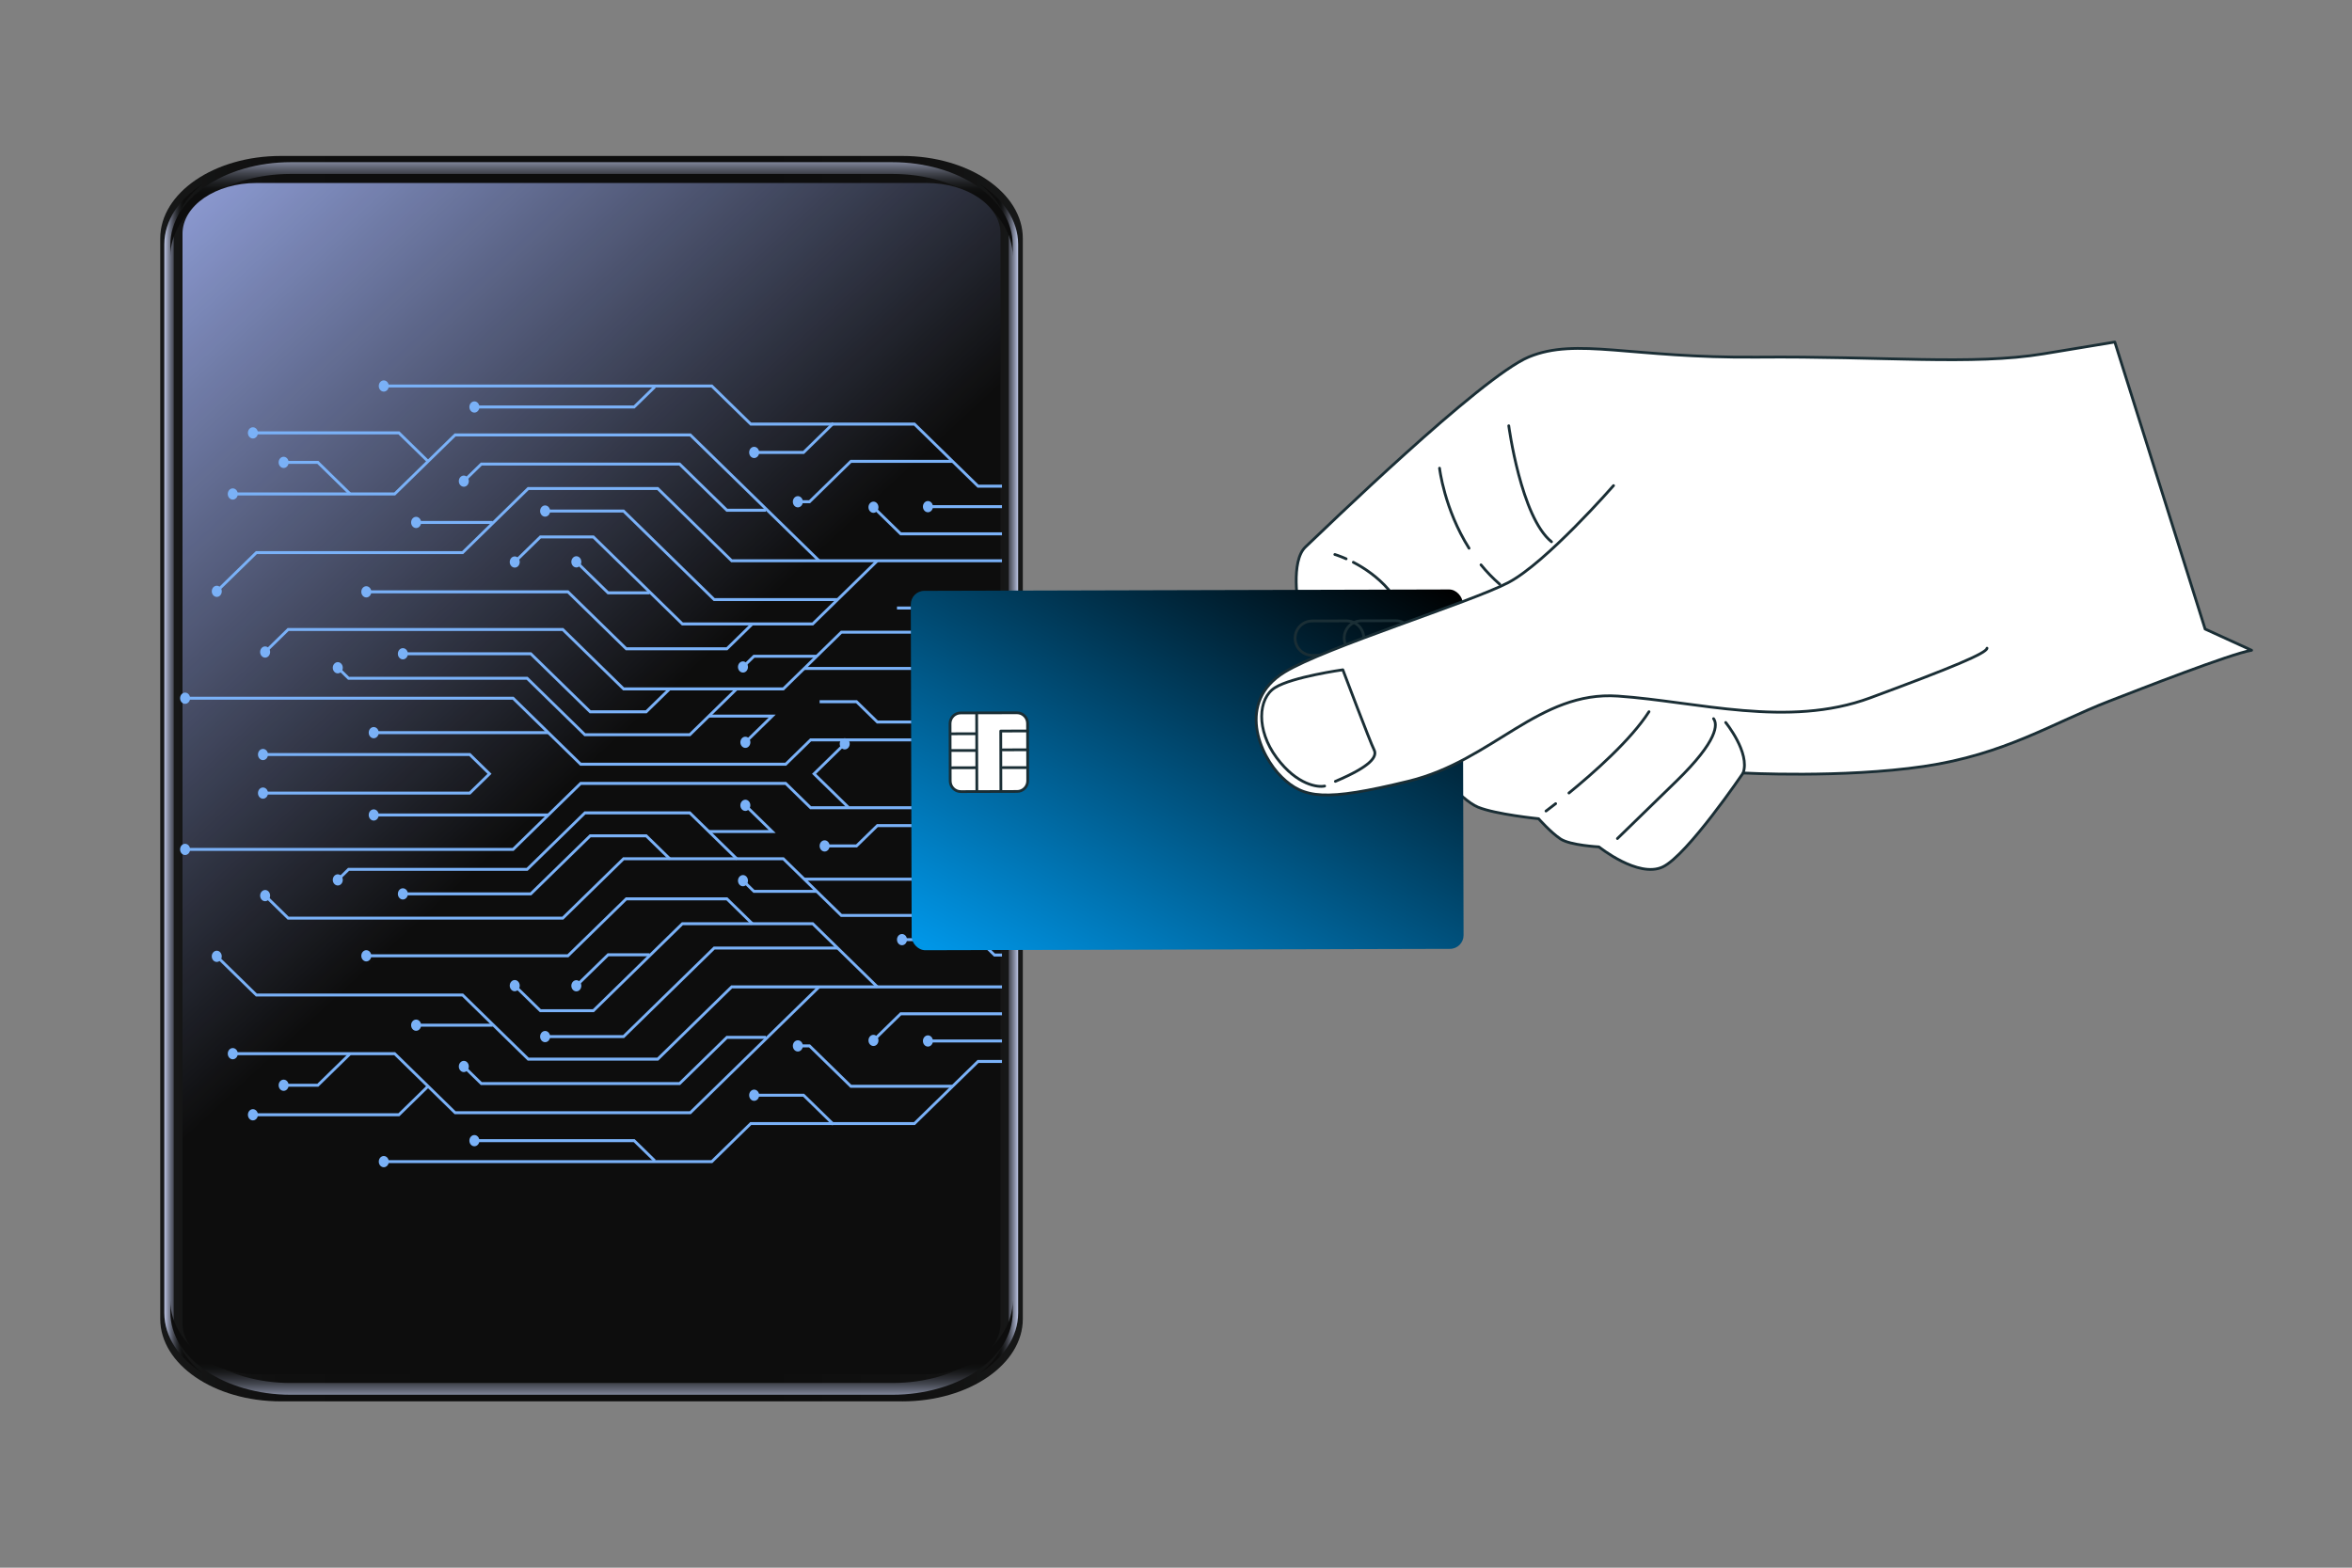 <?xml version="1.0" encoding="UTF-8"?>
<svg xmlns="http://www.w3.org/2000/svg" xmlns:xlink="http://www.w3.org/1999/xlink" viewBox="0 0 850.39 566.93">
  <rect x="0" y="0" width="850.39" height="566.93" fill="#808080" stroke="none"/>
  <defs>
    <style>
      .cls-1 {
        fill: url(#linear-gradient);
      }

      .cls-1, .cls-2, .cls-3, .cls-4, .cls-5, .cls-6, .cls-7, .cls-8, .cls-9 {
        stroke-width: 0px;
      }

      .cls-2 {
        fill: url(#linear-gradient-6);
      }

      .cls-10 {
        opacity: .9;
      }

      .cls-11 {
        isolation: isolate;
      }

      .cls-3 {
        fill: url(#linear-gradient-3);
      }

      .cls-3, .cls-4, .cls-5, .cls-12, .cls-7 {
        mix-blend-mode: screen;
      }

      .cls-4 {
        fill: url(#linear-gradient-4);
      }

      .cls-5 {
        fill: url(#linear-gradient-2);
      }

      .cls-6, .cls-13 {
        fill: none;
      }

      .cls-13, .cls-14 {
        stroke: #1a2e35;
        stroke-linecap: round;
        stroke-linejoin: round;
      }

      .cls-14 {
        fill: #fff;
      }

      .cls-7 {
        fill: url(#linear-gradient-5);
      }

      .cls-8 {
        fill: #7ab1f7;
      }

      .cls-9 {
        fill: url(#_Безымянный_градиент_352);
      }
    </style>
    <linearGradient id="linear-gradient" x1="57.94" y1="281.59" x2="369.8" y2="281.59" gradientUnits="userSpaceOnUse">
      <stop offset="0" stop-color="#0b0c0c"/>
      <stop offset=".14" stop-color="#020202"/>
      <stop offset=".34" stop-color="#000"/>
      <stop offset=".7" stop-color="#000"/>
      <stop offset=".88" stop-color="#040404"/>
      <stop offset="1" stop-color="#0b0c0c"/>
    </linearGradient>
    <linearGradient id="linear-gradient-2" x1="66.6" y1="281.59" x2="59.14" y2="281.59" gradientUnits="userSpaceOnUse">
      <stop offset="0" stop-color="#000"/>
      <stop offset=".11" stop-color="#030404"/>
      <stop offset=".23" stop-color="#0f1012"/>
      <stop offset=".36" stop-color="#22242a"/>
      <stop offset=".5" stop-color="#3d404a"/>
      <stop offset=".64" stop-color="#5f6475"/>
      <stop offset=".79" stop-color="#8990a8"/>
      <stop offset=".94" stop-color="#bac3e4"/>
      <stop offset="1" stop-color="#d0daff"/>
    </linearGradient>
    <linearGradient id="linear-gradient-3" x1="-4214.81" y1="281.59" x2="-4222.28" y2="281.59" gradientTransform="translate(-3853.88) rotate(-180) scale(1 -1)" xlink:href="#linear-gradient-2"/>
    <linearGradient id="linear-gradient-4" x1="213.87" y1="70.18" x2="213.87" y2="54.86" xlink:href="#linear-gradient-2"/>
    <linearGradient id="linear-gradient-5" x1="-4288.22" y1="-2276.24" x2="-4288.22" y2="-2291.55" gradientTransform="translate(-4074.35 -1783.37) rotate(-180)" xlink:href="#linear-gradient-2"/>
    <linearGradient id="linear-gradient-6" x1="10.09" y1="61.12" x2="211.15" y2="278.65" gradientUnits="userSpaceOnUse">
      <stop offset=".01" stop-color="#a4b7ff"/>
      <stop offset="1" stop-color="#000"/>
    </linearGradient>
    <linearGradient id="_Безымянный_градиент_352" data-name="Безымянный градиент 352" x1="408.46" y1="201.8" x2="616.68" y2="201.8" gradientTransform="translate(-.13 623.51) rotate(-60.28)" gradientUnits="userSpaceOnUse">
      <stop offset=".01" stop-color="#0096e7"/>
      <stop offset="1" stop-color="#000"/>
    </linearGradient>
  </defs>
  <g class="cls-11">
    <g id="_Слой_2" data-name="Слой 2">
      <g id="_Слой_1-2" data-name="Слой 1">
        <g>
          <g>
            <rect class="cls-6" width="850.39" height="566.93"/>
            <g class="cls-10">
              <g class="cls-12">
                <path class="cls-1" d="m326.25,506.77H101.5c-24.06,0-43.56-13.35-43.56-29.81V86.21c0-16.46,19.5-29.81,43.56-29.81h224.75c24.06,0,43.56,13.35,43.56,29.81v390.76c0,16.46-19.5,29.81-43.56,29.81Z"/>
                <path class="cls-5" d="m62.82,477.3V85.87c0-7.37,3.92-14.12,10.41-19.32-8.5,5.44-13.82,13.18-13.82,21.77v386.53c0,8.59,5.32,16.33,13.82,21.77-6.48-5.2-10.4-11.95-10.4-19.32Z"/>
                <path class="cls-3" d="m364.71,477.3V85.87c0-7.37-3.92-14.12-10.41-19.32,8.5,5.44,13.82,13.18,13.82,21.77v386.53c0,8.59-5.32,16.33-13.82,21.77,6.48-5.2,10.41-11.95,10.41-19.32Z"/>
                <path class="cls-4" d="m322.58,58.65H105.16c-24.06,0-43.56,13.35-43.56,29.81v4.26c0-16.46,19.5-29.81,43.56-29.81h217.43c24.06,0,43.56,13.35,43.56,29.81v-4.26c0-16.46-19.5-29.81-43.56-29.81Z"/>
                <path class="cls-7" d="m105.16,504.39h217.43c24.06,0,43.56-13.35,43.56-29.81v-4.26c0,16.46-19.5,29.81-43.56,29.81H105.16c-24.06,0-43.56-13.35-43.56-29.81v4.26c0,16.46,19.5,29.81,43.56,29.81Z"/>
                <path class="cls-2" d="m334.96,497H92.78c-14.8,0-26.79-8.21-26.79-18.33V84.5c0-10.12,11.99-18.33,26.79-18.33h242.18c14.8,0,26.79,8.21,26.79,18.33v394.17c0,10.12-11.99,18.33-26.79,18.33Z"/>
              </g>
            </g>
            <g class="cls-12">
              <g>
                <polygon class="cls-8" points="362.28 175.28 353.8 175.28 330.81 152.82 271.62 152.82 257.54 139.05 138.67 139.05 138.67 140.13 257.18 140.13 271.26 153.9 330.45 153.9 353.44 176.36 362.28 176.36 362.28 175.28"/>
                <path class="cls-8" d="m138.76,141.62c-1,0-1.81-.91-1.81-2.03s.81-2.03,1.81-2.03,1.81.91,1.81,2.03-.81,2.03-1.81,2.03Z"/>
              </g>
              <g>
                <polygon class="cls-8" points="362.28 383.31 353.44 383.31 330.45 405.78 271.26 405.78 257.18 419.54 138.67 419.54 138.67 420.62 257.54 420.62 271.62 406.85 330.81 406.85 353.8 384.39 362.28 384.39 362.28 383.31"/>
                <path class="cls-8" d="m138.76,418.05c-1,0-1.81.91-1.81,2.03s.81,2.03,1.81,2.03,1.81-.91,1.81-2.03-.81-2.03-1.81-2.03Z"/>
              </g>
              <g>
                <polygon class="cls-8" points="362.28 356.35 264.36 356.35 237.63 382.47 191.16 382.47 167.45 359.3 92.88 359.3 78.62 345.36 77.99 346.18 92.52 360.37 167.09 360.37 190.79 383.55 238 383.55 264.72 357.43 362.28 357.43 362.28 356.35"/>
                <path class="cls-8" d="m79.56,344.31c-.75-.74-1.89-.65-2.55.2-.66.84-.58,2.12.17,2.86.75.74,1.89.65,2.55-.2s.58-2.12-.17-2.86Z"/>
              </g>
              <g>
                <polygon class="cls-8" points="362.28 202.25 264.72 202.25 238 176.13 190.79 176.13 167.09 199.3 92.52 199.3 77.99 213.5 78.62 214.31 92.88 200.38 167.45 200.38 191.16 177.2 237.63 177.2 264.36 203.32 362.28 203.32 362.28 202.25"/>
                <path class="cls-8" d="m77.19,212.31c-.75.74-.83,2.02-.17,2.86.66.84,1.8.93,2.55.2.75-.74.83-2.02.17-2.86-.66-.84-1.8-.93-2.55-.2Z"/>
              </g>
              <g>
                <polygon class="cls-8" points="249.78 402.92 164.36 402.92 142.52 381.58 84.07 381.58 84.07 380.5 142.88 380.5 164.72 401.85 249.42 401.85 295.83 356.48 296.47 357.29 249.78 402.92"/>
                <path class="cls-8" d="m84.16,379.01c-1,0-1.81.91-1.81,2.03s.81,2.03,1.81,2.03,1.81-.91,1.81-2.03-.81-2.03-1.81-2.03Z"/>
              </g>
              <g>
                <polygon class="cls-8" points="295.83 203.19 249.42 157.83 164.72 157.83 142.88 179.17 84.07 179.17 84.07 178.09 142.52 178.09 164.36 156.75 249.78 156.75 296.47 202.38 295.83 203.19"/>
                <path class="cls-8" d="m84.16,176.61c-1,0-1.81.91-1.81,2.03s.81,2.03,1.81,2.03,1.81-.91,1.81-2.03-.81-2.03-1.81-2.03Z"/>
              </g>
              <g>
                <polygon class="cls-8" points="344.52 393.38 307.46 393.38 292.52 378.77 288.38 378.77 288.38 377.69 292.88 377.69 307.82 392.3 344.52 392.3 344.52 393.38"/>
                <path class="cls-8" d="m288.47,376.2c-1,0-1.81.91-1.81,2.03s.81,2.03,1.81,2.03,1.81-.91,1.81-2.03-.81-2.03-1.81-2.03Z"/>
              </g>
              <g>
                <polygon class="cls-8" points="292.88 181.98 288.38 181.98 288.38 180.9 292.52 180.9 307.46 166.3 344.52 166.3 344.52 167.37 307.82 167.37 292.88 181.98"/>
                <path class="cls-8" d="m288.47,179.42c-1,0-1.81.91-1.81,2.03s.81,2.03,1.81,2.03,1.81-.91,1.81-2.03-.81-2.03-1.81-2.03Z"/>
              </g>
              <g>
                <polygon class="cls-8" points="362.28 366.08 325.47 366.08 315.42 375.9 316.06 376.72 325.83 367.16 362.28 367.16 362.28 366.08"/>
                <path class="cls-8" d="m314.62,374.72c-.75.74-.83,2.02-.17,2.86.66.84,1.8.93,2.55.2.75-.74.83-2.02.17-2.86-.66-.84-1.8-.93-2.55-.2Z"/>
              </g>
              <g>
                <polygon class="cls-8" points="362.28 192.51 325.83 192.51 316.06 182.96 315.42 183.77 325.47 193.59 362.28 193.59 362.28 192.51"/>
                <path class="cls-8" d="m317,181.9c-.75-.74-1.89-.65-2.55.2-.66.84-.58,2.12.17,2.86.75.74,1.89.65,2.55-.2.66-.84.58-2.12-.17-2.86Z"/>
              </g>
              <g>
                <polygon class="cls-8" points="170.04 287.35 94.99 287.35 94.99 286.27 169.67 286.27 176.26 279.84 169.67 273.4 94.99 273.4 94.99 272.32 170.04 272.32 177.72 279.84 170.04 287.35"/>
                <path class="cls-8" d="m95.08,274.89c-1,0-1.81-.91-1.81-2.03s.81-2.03,1.81-2.03,1.81.91,1.81,2.03-.81,2.03-1.81,2.03Z"/>
                <path class="cls-8" d="m95.08,284.78c-1,0-1.81.91-1.81,2.03s.81,2.03,1.81,2.03,1.81-.91,1.81-2.03-.81-2.03-1.81-2.03Z"/>
              </g>
              <g>
                <polygon class="cls-8" points="362.28 267.03 292.9 267.03 283.9 275.83 210.12 275.83 185.7 251.96 66.83 251.96 66.83 253.04 185.34 253.04 209.76 276.91 284.26 276.91 293.26 268.11 362.28 268.11 362.28 267.03"/>
                <path class="cls-8" d="m66.92,254.53c-1,0-1.81-.91-1.81-2.03s.81-2.03,1.81-2.03,1.81.91,1.81,2.03-.81,2.03-1.81,2.03Z"/>
              </g>
              <g>
                <polygon class="cls-8" points="362.28 291.56 293.26 291.56 284.26 282.76 209.76 282.76 185.34 306.63 66.83 306.63 66.83 307.71 185.7 307.71 210.12 283.84 283.9 283.84 292.9 292.64 362.28 292.64 362.28 291.56"/>
                <ellipse class="cls-8" cx="66.92" cy="307.17" rx="1.81" ry="2.03"/>
              </g>
              <g>
                <rect class="cls-8" x="135.03" y="294.18" width="63.2" height="1.08"/>
                <path class="cls-8" d="m135.12,292.69c-1,0-1.81.91-1.81,2.03s.81,2.03,1.81,2.03,1.81-.91,1.81-2.03-.81-2.03-1.81-2.03Z"/>
              </g>
              <g>
                <rect class="cls-8" x="135.03" y="264.41" width="63.2" height="1.08"/>
                <path class="cls-8" d="m135.12,262.92c-1,0-1.81.91-1.81,2.03s.81,2.03,1.81,2.03,1.81-.91,1.81-2.03-.81-2.03-1.81-2.03Z"/>
              </g>
              <g>
                <polygon class="cls-8" points="362.28 228.09 304.01 228.09 283.04 248.59 225.64 248.59 203.66 227.1 104.01 227.1 95.47 235.45 96.11 236.26 104.37 228.18 203.3 228.18 225.28 249.67 283.4 249.67 304.37 229.16 362.28 229.16 362.28 228.09"/>
                <path class="cls-8" d="m97.05,237.32c-.75.74-1.89.65-2.55-.2-.66-.84-.58-2.12.17-2.86.75-.74,1.89-.65,2.55.2.66.84.58,2.12-.17,2.86Z"/>
              </g>
              <g>
                <polygon class="cls-8" points="362.28 330.51 304.37 330.51 283.4 310.01 225.28 310.01 203.3 331.49 104.37 331.49 96.11 323.41 95.47 324.22 104.01 332.57 203.66 332.57 225.64 311.08 283.04 311.08 304.01 331.59 362.28 331.59 362.28 330.51"/>
                <path class="cls-8" d="m97.05,322.35c-.75-.74-1.89-.65-2.55.2-.66.84-.58,2.12.17,2.86.75.74,1.89.65,2.55-.2.66-.84.58-2.12-.17-2.86Z"/>
              </g>
              <rect class="cls-8" x="290.78" y="317.4" width="71.5" height="1.08"/>
              <rect class="cls-8" x="290.78" y="241.19" width="71.5" height="1.08"/>
              <g>
                <polygon class="cls-8" points="122.38 318.67 121.74 317.86 125.85 313.84 190.41 313.84 211.29 293.43 249.59 293.43 266.77 310.23 266.14 311.04 249.23 294.51 211.65 294.51 190.77 314.92 126.21 314.92 122.38 318.67"/>
                <path class="cls-8" d="m120.94,316.67c-.75.74-.83,2.02-.17,2.86.66.84,1.8.93,2.55.2.75-.74.83-2.02.17-2.86-.66-.84-1.8-.93-2.55-.2Z"/>
              </g>
              <g>
                <polygon class="cls-8" points="249.59 266.24 211.29 266.24 190.41 245.83 125.85 245.83 121.74 241.81 122.38 241 126.21 244.75 190.77 244.75 211.65 265.16 249.23 265.16 266.14 248.63 266.77 249.44 249.59 266.24"/>
                <path class="cls-8" d="m123.32,239.95c-.75-.74-1.89-.65-2.55.2-.66.84-.58,2.12.17,2.86.75.74,1.89.65,2.55-.2.66-.84.58-2.12-.17-2.86Z"/>
              </g>
              <g>
                <polygon class="cls-8" points="214.72 366.04 195.2 366.04 185.73 356.78 186.36 355.97 195.56 364.96 214.36 364.96 246.54 333.5 294.03 333.5 317.54 356.48 316.91 357.29 293.67 334.58 246.9 334.58 214.72 366.04"/>
                <path class="cls-8" d="m187.3,354.91c-.75-.74-1.89-.65-2.55.2-.66.84-.58,2.12.17,2.86.75.74,1.89.65,2.55-.2.66-.84.58-2.12-.17-2.86Z"/>
              </g>
              <g>
                <polygon class="cls-8" points="294.03 226.17 246.54 226.17 214.36 194.71 195.56 194.71 186.36 203.71 185.73 202.89 195.2 193.63 214.72 193.63 246.9 225.09 293.67 225.09 316.91 202.38 317.54 203.19 294.03 226.17"/>
                <path class="cls-8" d="m184.92,201.71c-.75.74-.83,2.02-.17,2.86.66.84,1.8.93,2.55.2.75-.74.83-2.02.17-2.86s-1.8-.93-2.55-.2Z"/>
              </g>
              <g>
                <polygon class="cls-8" points="205.52 346.19 132.35 346.19 132.35 345.11 205.16 345.11 226.24 324.52 263 324.52 272.38 333.68 271.74 334.5 262.64 325.59 226.6 325.59 205.52 346.19"/>
                <path class="cls-8" d="m132.44,343.62c-1,0-1.81.91-1.81,2.03s.81,2.03,1.81,2.03,1.81-.91,1.81-2.03-.81-2.03-1.81-2.03Z"/>
              </g>
              <g>
                <polygon class="cls-8" points="263 235.16 226.24 235.16 205.16 214.56 132.35 214.56 132.35 213.48 205.52 213.48 226.6 234.08 262.64 234.08 271.74 225.18 272.38 225.99 263 235.16"/>
                <path class="cls-8" d="m132.44,211.99c-1,0-1.81.91-1.81,2.03s.81,2.03,1.81,2.03,1.81-.91,1.81-2.03-.81-2.03-1.81-2.03Z"/>
              </g>
              <polygon class="cls-8" points="362.28 260.57 317.4 260.57 309.88 253.22 296.34 253.22 296.34 254.3 309.52 254.3 317.04 261.65 362.28 261.65 362.28 260.57"/>
              <g>
                <polygon class="cls-8" points="362.28 298.02 317.04 298.02 309.52 305.37 298.06 305.37 298.06 306.45 309.88 306.45 317.4 299.1 362.28 299.1 362.28 298.02"/>
                <path class="cls-8" d="m298.15,303.88c-1,0-1.81.91-1.81,2.03s.81,2.03,1.81,2.03,1.81-.91,1.81-2.03-.81-2.03-1.81-2.03Z"/>
              </g>
              <polygon class="cls-8" points="362.28 213.76 359.38 213.76 353.68 219.33 324.31 219.33 324.31 220.41 354.04 220.41 359.74 214.84 362.28 214.84 362.28 213.76"/>
              <g>
                <polygon class="cls-8" points="362.28 344.83 359.74 344.83 354.04 339.26 326.03 339.26 326.03 340.34 353.68 340.34 359.38 345.91 362.28 345.91 362.28 344.83"/>
                <path class="cls-8" d="m326.12,337.77c-1,0-1.81.91-1.81,2.03s.81,2.03,1.81,2.03,1.81-.91,1.81-2.03-.81-2.03-1.81-2.03Z"/>
              </g>
              <g>
                <polygon class="cls-8" points="295.29 322.88 272.41 322.88 268.25 318.82 268.88 318 272.77 321.8 295.29 321.8 295.29 322.88"/>
                <path class="cls-8" d="m269.82,316.95c-.75-.74-1.89-.65-2.55.2-.66.84-.58,2.12.17,2.86.75.74,1.89.65,2.55-.2.66-.84.58-2.12-.17-2.86Z"/>
              </g>
              <g>
                <polygon class="cls-8" points="268.88 241.67 268.25 240.86 272.41 236.79 295.29 236.79 295.29 237.87 272.77 237.87 268.88 241.67"/>
                <path class="cls-8" d="m267.44,239.67c-.75.74-.83,2.02-.17,2.86.66.84,1.8.93,2.55.2.75-.74.83-2.02.17-2.86-.66-.84-1.8-.93-2.55-.2Z"/>
              </g>
              <g>
                <polygon class="cls-8" points="225.64 375.4 197 375.4 197 374.32 225.28 374.32 258.04 342.3 302.76 342.3 302.76 343.38 258.4 343.38 225.64 375.4"/>
                <ellipse class="cls-8" cx="197.09" cy="374.86" rx="1.81" ry="2.03"/>
              </g>
              <g>
                <polygon class="cls-8" points="302.76 217.37 258.04 217.37 225.28 185.35 197 185.35 197 184.27 225.64 184.27 258.4 216.29 302.76 216.29 302.76 217.37"/>
                <path class="cls-8" d="m197.09,182.78c-1,0-1.81.91-1.81,2.03s.81,2.03,1.81,2.03,1.81-.91,1.81-2.03-.81-2.03-1.81-2.03Z"/>
              </g>
              <g>
                <rect class="cls-8" x="150.36" y="370.2" width="27.79" height="1.08"/>
                <path class="cls-8" d="m150.45,368.71c-1,0-1.81.91-1.81,2.03s.81,2.03,1.81,2.03,1.81-.91,1.81-2.03-.81-2.03-1.81-2.03Z"/>
              </g>
              <g>
                <rect class="cls-8" x="150.36" y="188.39" width="27.79" height="1.08"/>
                <path class="cls-8" d="m150.45,186.9c-1,0-1.81.91-1.81,2.03s.81,2.03,1.81,2.03,1.81-.91,1.81-2.03-.81-2.03-1.81-2.03Z"/>
              </g>
              <g>
                <polygon class="cls-8" points="245.9 392.39 173.84 392.39 167.31 386.01 167.95 385.2 174.2 391.31 245.54 391.31 262.64 374.6 276.9 374.6 276.9 375.68 263 375.68 245.9 392.39"/>
                <path class="cls-8" d="m168.89,384.14c-.75-.74-1.89-.65-2.55.2-.66.84-.58,2.12.17,2.86.75.74,1.89.65,2.55-.2.66-.84.58-2.12-.17-2.86Z"/>
              </g>
              <g>
                <polygon class="cls-8" points="276.9 185.07 262.64 185.07 245.54 168.36 174.2 168.36 167.95 174.47 167.31 173.66 173.84 167.28 245.9 167.28 263 183.99 276.9 183.99 276.9 185.07"/>
                <path class="cls-8" d="m166.51,172.47c-.75.74-.83,2.02-.17,2.86.66.84,1.8.93,2.55.2.75-.74.83-2.02.17-2.86-.66-.84-1.8-.93-2.55-.2Z"/>
              </g>
              <g>
                <polygon class="cls-8" points="301.01 407 290.37 396.6 272.58 396.6 272.58 395.53 290.73 395.53 301.64 406.19 301.01 407"/>
                <path class="cls-8" d="m272.67,394.04c-1,0-1.81.91-1.81,2.03s.81,2.03,1.81,2.03,1.81-.91,1.81-2.03-.81-2.03-1.81-2.03Z"/>
              </g>
              <g>
                <polygon class="cls-8" points="290.73 164.15 272.58 164.15 272.58 163.07 290.37 163.07 301.01 152.67 301.64 153.48 290.73 164.15"/>
                <path class="cls-8" d="m272.67,161.58c-1,0-1.81.91-1.81,2.03s.81,2.03,1.81,2.03,1.81-.91,1.81-2.03-.81-2.03-1.81-2.03Z"/>
              </g>
              <g>
                <polygon class="cls-8" points="144.41 403.67 91.35 403.67 91.35 402.59 144.05 402.59 154.45 392.43 155.08 393.24 144.41 403.67"/>
                <path class="cls-8" d="m91.44,401.11c-1,0-1.81.91-1.81,2.03s.81,2.03,1.81,2.03,1.81-.91,1.81-2.03-.81-2.03-1.81-2.03Z"/>
              </g>
              <g>
                <polygon class="cls-8" points="154.45 167.24 144.05 157.08 91.35 157.08 91.35 156 144.41 156 155.08 166.43 154.45 167.24"/>
                <path class="cls-8" d="m91.44,154.51c-1,0-1.81.91-1.81,2.03s.81,2.03,1.81,2.03,1.81-.91,1.81-2.03-.81-2.03-1.81-2.03Z"/>
              </g>
              <g>
                <polygon class="cls-8" points="192.09 323.79 145.57 323.79 145.57 322.71 191.73 322.71 213.21 301.72 233.83 301.72 242.53 310.22 241.9 311.04 233.47 302.8 213.57 302.8 192.09 323.79"/>
                <path class="cls-8" d="m145.66,321.23c-1,0-1.81.91-1.81,2.03s.81,2.03,1.81,2.03,1.81-.91,1.81-2.03-.81-2.03-1.81-2.03Z"/>
              </g>
              <g>
                <polygon class="cls-8" points="233.83 257.95 213.21 257.95 191.73 236.96 145.57 236.96 145.57 235.88 192.09 235.88 213.57 256.87 233.47 256.87 241.9 248.63 242.53 249.45 233.83 257.95"/>
                <path class="cls-8" d="m145.66,234.39c-1,0-1.81.91-1.81,2.03s.81,2.03,1.81,2.03,1.81-.91,1.81-2.03-.81-2.03-1.81-2.03Z"/>
              </g>
              <g>
                <polygon class="cls-8" points="306.47 292.41 293.6 279.84 305.17 268.52 305.8 269.34 295.06 279.84 307.1 291.6 306.47 292.41"/>
                <path class="cls-8" d="m306.61,270.52c.75-.74.83-2.02.17-2.86-.66-.84-1.8-.93-2.55-.2-.75.74-.83,2.02-.17,2.86.66.84,1.8.93,2.55.2Z"/>
              </g>
              <g>
                <polygon class="cls-8" points="280.48 301.25 256.21 301.25 256.21 300.17 277.91 300.17 269.11 291.57 269.74 290.76 280.48 301.25"/>
                <path class="cls-8" d="m270.68,289.7c-.75-.74-1.89-.65-2.55.2-.66.84-.58,2.12.17,2.86.75.74,1.89.65,2.55-.2.66-.84.58-2.12-.17-2.86Z"/>
              </g>
              <g>
                <polygon class="cls-8" points="269.74 268.91 269.11 268.1 277.91 259.5 256.21 259.5 256.21 258.42 280.48 258.42 269.74 268.91"/>
                <path class="cls-8" d="m268.31,266.91c-.75.74-.83,2.02-.17,2.86.66.84,1.8.93,2.55.2.75-.74.83-2.02.17-2.86-.66-.84-1.8-.93-2.55-.2Z"/>
              </g>
              <g>
                <polygon class="cls-8" points="208.63 356.96 208 356.15 219.68 344.74 234.85 344.74 234.85 345.82 220.04 345.82 208.63 356.96"/>
                <path class="cls-8" d="m207.19,354.96c-.75.74-.83,2.02-.17,2.86.66.84,1.8.93,2.55.2.75-.74.83-2.02.17-2.86-.66-.84-1.8-.93-2.55-.2Z"/>
              </g>
              <g>
                <polygon class="cls-8" points="234.85 214.93 219.68 214.93 208 203.52 208.63 202.71 220.04 213.85 234.85 213.85 234.85 214.93"/>
                <path class="cls-8" d="m209.57,201.65c-.75-.74-1.89-.65-2.55.2-.66.84-.58,2.12.17,2.86.75.74,1.89.65,2.55-.2.66-.84.58-2.12-.17-2.86Z"/>
              </g>
              <g>
                <rect class="cls-8" x="335.41" y="375.91" width="26.87" height="1.08"/>
                <path class="cls-8" d="m335.5,374.42c-1,0-1.81.91-1.81,2.03s.81,2.03,1.81,2.03,1.81-.91,1.81-2.03-.81-2.03-1.81-2.03Z"/>
              </g>
              <g>
                <rect class="cls-8" x="335.41" y="182.68" width="26.87" height="1.08"/>
                <path class="cls-8" d="m335.5,181.19c-1,0-1.81.91-1.81,2.03s.81,2.03,1.81,2.03,1.81-.91,1.81-2.03-.81-2.03-1.81-2.03Z"/>
              </g>
              <g>
                <polygon class="cls-8" points="236.45 420.2 229.11 413.03 171.43 413.03 171.43 411.96 229.47 411.96 237.08 419.39 236.45 420.2"/>
                <path class="cls-8" d="m171.52,410.47c-1,0-1.81.91-1.81,2.03s.81,2.03,1.81,2.03,1.81-.91,1.81-2.03-.81-2.03-1.81-2.03Z"/>
              </g>
              <g>
                <polygon class="cls-8" points="229.47 147.71 171.43 147.71 171.43 146.64 229.11 146.64 236.45 139.47 237.08 140.28 229.47 147.71"/>
                <path class="cls-8" d="m171.52,145.15c-1,0-1.81.91-1.81,2.03s.81,2.03,1.81,2.03,1.81-.91,1.81-2.03-.81-2.03-1.81-2.03Z"/>
              </g>
              <g>
                <polygon class="cls-8" points="115.1 393 102.46 393 102.46 391.92 114.74 391.92 126.29 380.63 126.92 381.45 115.1 393"/>
                <path class="cls-8" d="m102.55,390.43c-1,0-1.81.91-1.81,2.03s.81,2.03,1.81,2.03,1.81-.91,1.81-2.03-.81-2.03-1.81-2.03Z"/>
              </g>
              <g>
                <polygon class="cls-8" points="126.29 179.04 114.74 167.75 102.46 167.75 102.46 166.67 115.1 166.67 126.92 178.23 126.29 179.04"/>
                <path class="cls-8" d="m102.55,165.18c-1,0-1.81.91-1.81,2.03s.81,2.03,1.81,2.03,1.81-.91,1.81-2.03-.81-2.03-1.81-2.03Z"/>
              </g>
            </g>
          </g>
          <g>
            <g>
              <path class="cls-14" d="m797.28,227.48l-32.65-103.79-25.77,4.26c-25.77,4.26-57.85.8-103.51,1.21-45.66.41-65.26-7.27-82.61-.06-17.35,7.21-75.17,63.5-80.72,68.69-5.55,5.19-2.55,21.51-2.55,21.51,0,0,46.04,53.99,46.6,55.07.56,1.08,11.9,14.9,18.31,17.52,6.41,2.62,21.91,4.18,21.91,4.18,0,0,4.45,5.02,7.95,7.33,3.5,2.31,13.88,2.86,13.88,2.86,0,0,14.2,11.41,23.05,7.25,8.85-4.15,29.08-33.97,29.08-33.97,0,0,35.88,1.94,65.28-2.38,29.4-4.32,46.5-15.62,67.11-23.62,11.12-4.31,43.91-17.14,51.45-18.38l-16.82-7.68Z"/>
              <path class="cls-13" d="m567.27,286.78c8.84-7.23,22.43-19.21,28.94-29.41"/>
              <path class="cls-13" d="m558.97,293.3s1.32-.98,3.49-2.67"/>
              <path class="cls-13" d="m584.8,303.24s6.09-5.93,21.3-20.74c15.22-14.81,14.94-20.63,13.45-22.61"/>
              <path class="cls-13" d="m535.47,204.27c1.99,2.44,4.23,4.8,6.76,6.99"/>
              <path class="cls-13" d="m520.48,169.31s1.7,14.74,10.67,28.95"/>
              <path class="cls-13" d="m545.51,153.97s4.38,33.04,15.45,41.95"/>
              <path class="cls-13" d="m623.94,261.27s8.92,10.95,6.31,18.27"/>
              <path class="cls-13" d="m489.31,203.34c3.86,2,8.73,5.2,12.81,9.95"/>
              <path class="cls-13" d="m482.62,200.52s1.62.47,4.09,1.56"/>
            </g>
            <g>
              <rect class="cls-9" x="329.46" y="213.43" width="199.54" height="129.97" rx="4.91" ry="4.91" transform="translate(-.72 1.11) rotate(-.15)"/>
              <g>
                <path class="cls-14" d="m347.36,257.81h20.34c2.12,0,3.84,1.72,3.84,3.84v20.77c0,2.12-1.72,3.84-3.84,3.84h-20.34c-2.12,0-3.84-1.72-3.84-3.84v-20.77c0-2.12,1.72-3.84,3.84-3.84Z" transform="translate(-.7 .92) rotate(-.15)"/>
                <line class="cls-13" x1="353.19" y1="285.83" x2="353.12" y2="258.26"/>
                <polyline class="cls-13" points="361.88 285.81 361.83 264.37 371.51 264.34"/>
                <line class="cls-13" x1="343.8" y1="265.36" x2="352.88" y2="265.34"/>
                <line class="cls-13" x1="343.82" y1="271.41" x2="352.89" y2="271.39"/>
                <line class="cls-13" x1="343.83" y1="277.65" x2="352.91" y2="277.62"/>
                <line class="cls-13" x1="362.53" y1="271.17" x2="371.6" y2="271.15"/>
                <line class="cls-13" x1="362.55" y1="277.6" x2="370.86" y2="277.58"/>
              </g>
              <path class="cls-13" d="m486.89,236.96l-12.41.03c-3.43,0-6.22-2.77-6.23-6.2h0c0-3.43,2.77-6.22,6.2-6.23l12.41-.03c3.43,0,6.22,2.77,6.23,6.2h0c0,3.43-2.77,6.22-6.2,6.23Z"/>
              <path class="cls-13" d="m504.65,236.91l-12.41.03c-3.43,0-6.22-2.77-6.23-6.2h0c0-3.43,2.77-6.22,6.2-6.23l12.41-.03c3.43,0,6.22,2.77,6.23,6.2h0c0,3.43-2.77,6.22-6.2,6.23Z"/>
            </g>
            <g>
              <path class="cls-14" d="m583.39,175.61s-24.37,27.94-38.12,35.11c-13.75,7.17-66.25,23.44-80.82,32.35-17.52,10.72-8.98,30.26-1.02,37.96,7.96,7.7,15.37,8.92,45.9,1.46,30.53-7.45,47-32.74,75.68-30.76s61.37,11.66,91.17.64c29.8-11.02,42.06-16.16,42.25-17.96"/>
              <path class="cls-13" d="m482.82,282.56c12.71-5.36,15.29-8.92,13.99-11.41s-11.29-28.93-11.29-28.93c0,0-18.29,2.57-24.5,6.44-6.21,3.87-6.9,15.31.55,25.35,7.45,10.04,15.12,10.79,17.37,10.25"/>
            </g>
          </g>
        </g>
      </g>
    </g>
  </g>
</svg>